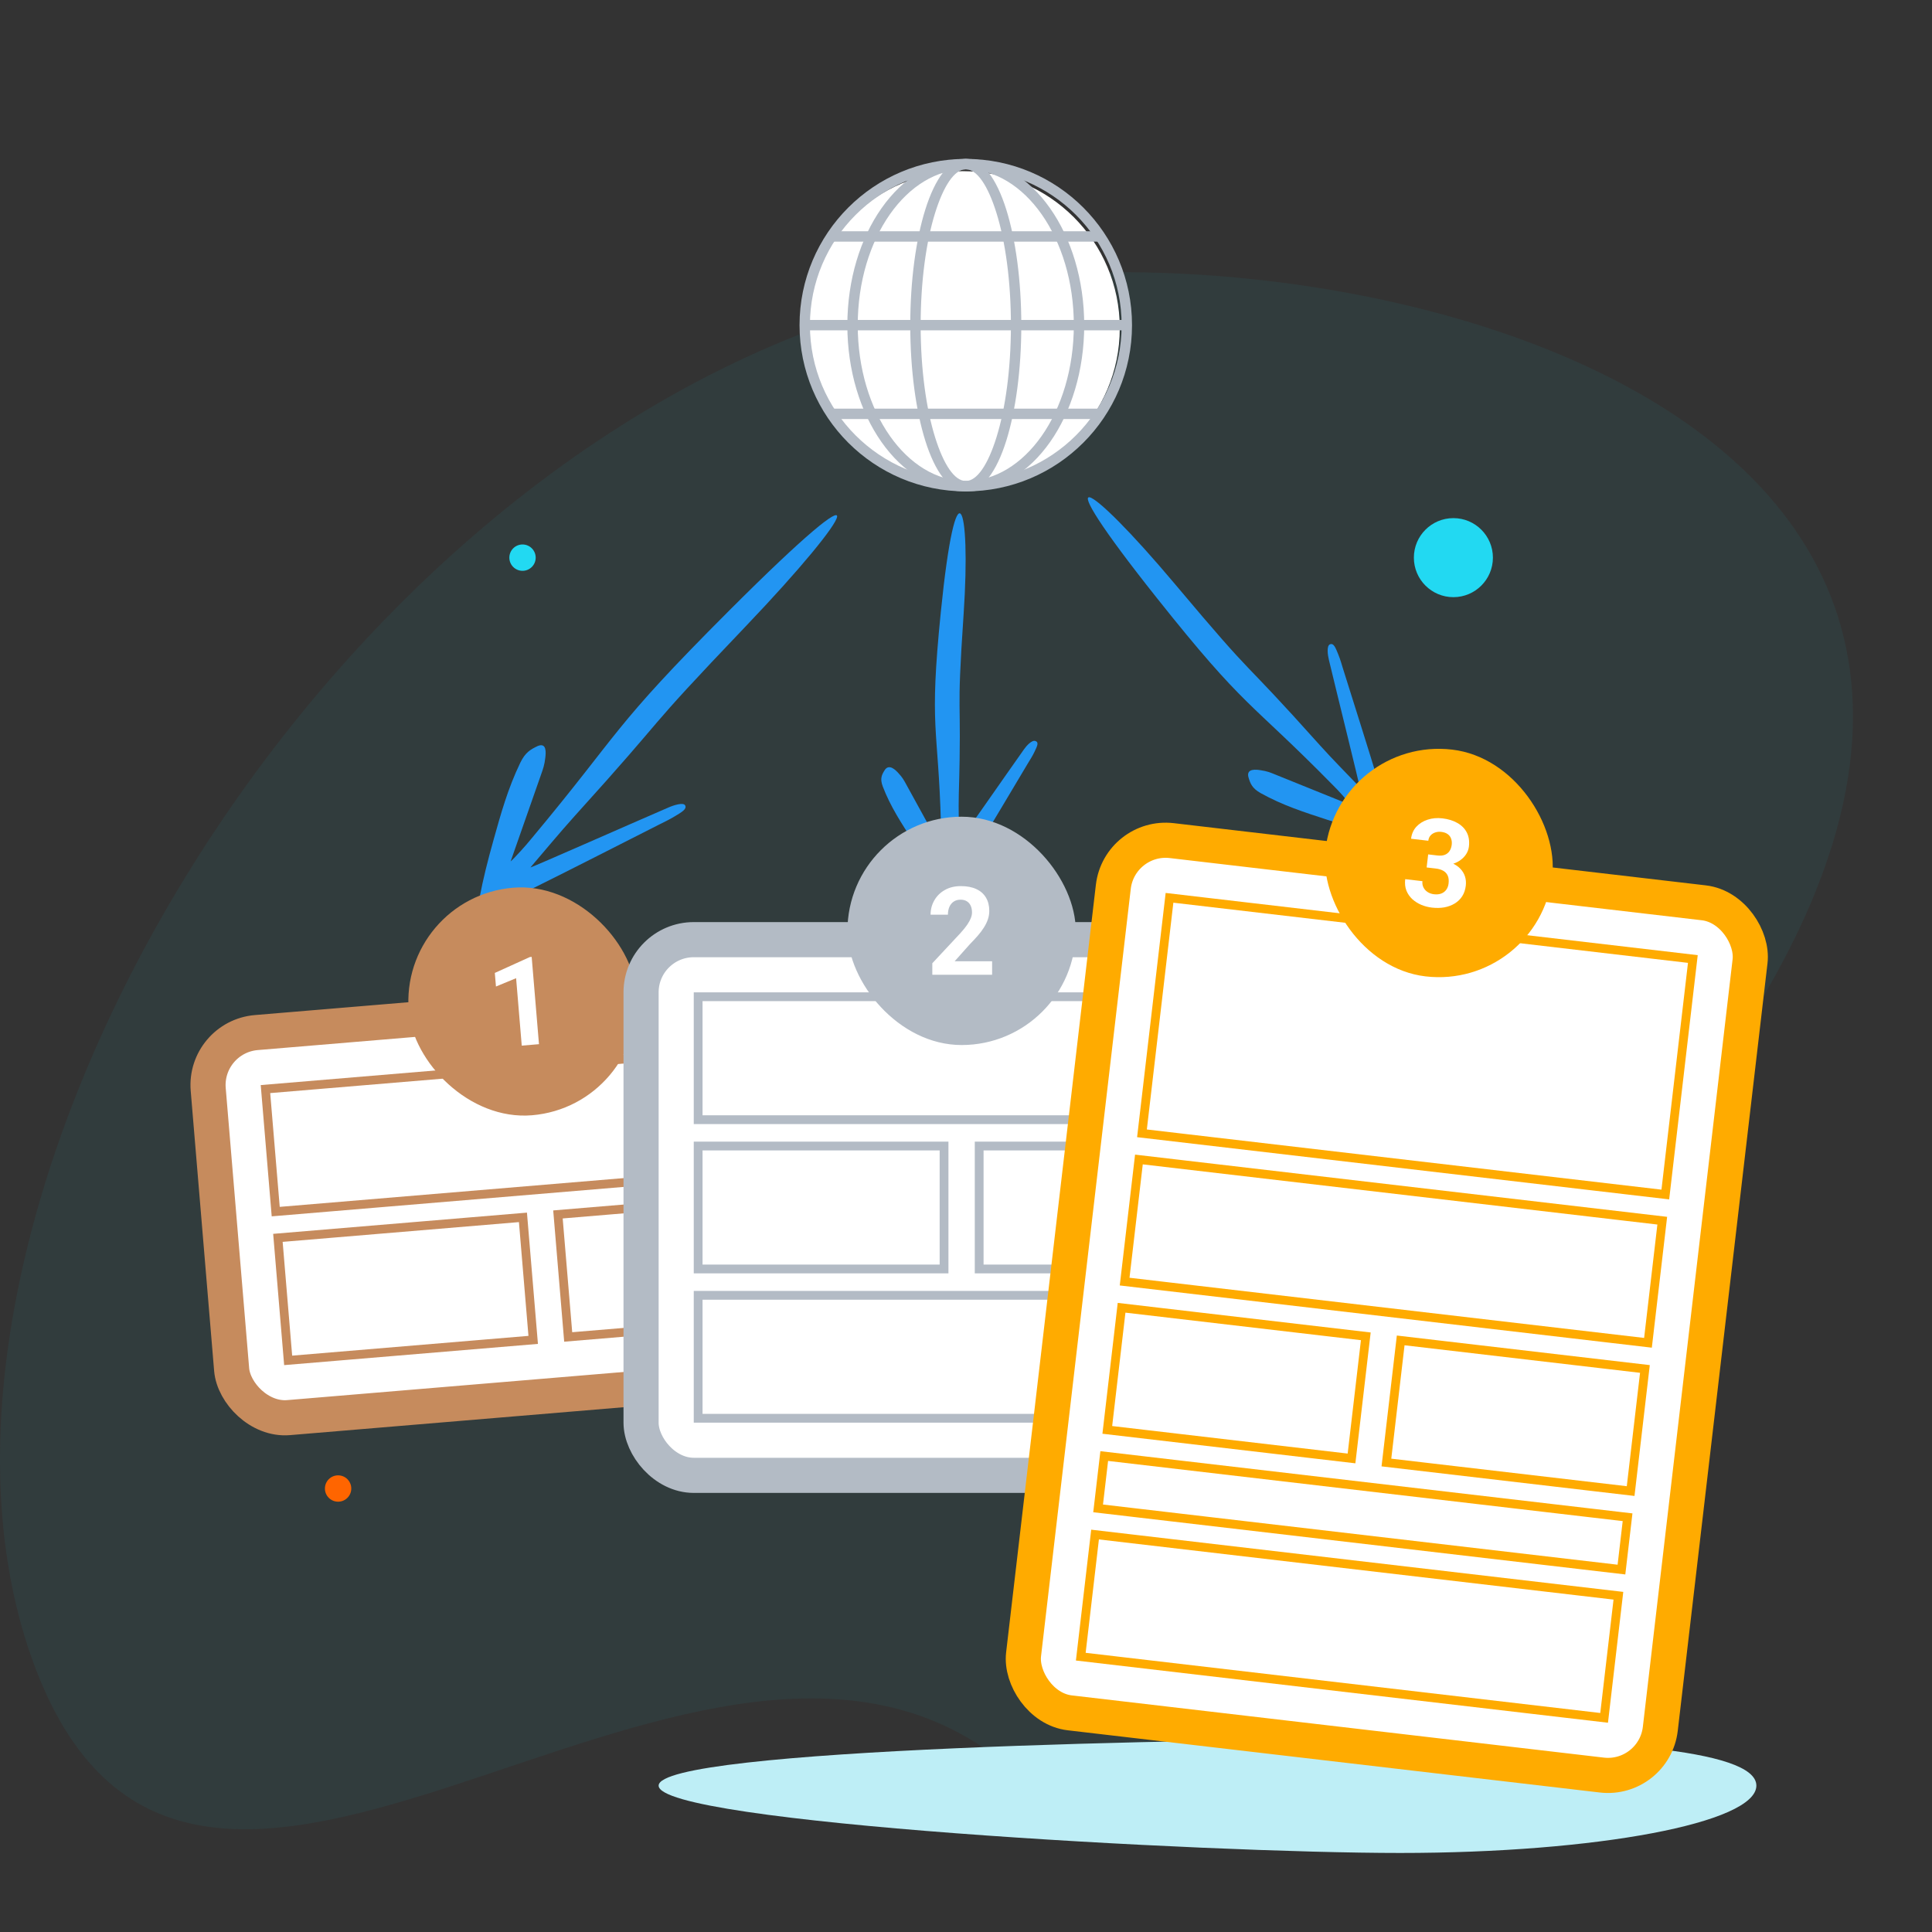 <?xml version="1.0" encoding="UTF-8"?>
<svg xmlns="http://www.w3.org/2000/svg" width="220" height="220" viewBox="0 0 220 220" fill="none">
  <rect x="0" y="0" width="220" height="220" fill="#333333" stroke="none"/>
  <path d="M198.862 116.633C248.299 38.523 133.008 21.371 98.403 35.48C33.438 55.768 -13.781 140.092 3.649 188.911C21.078 237.73 75.586 176.231 111.079 198.421C146.572 220.612 137.065 214.271 198.862 116.633Z" fill="#1CCEE7" fill-opacity="0.06"></path>
  <path d="M200 203.333C200 207.568 181.843 211 159.444 211C137.046 211 75 207.568 75 203.333C75 199.099 137.046 198 159.444 198C181.843 198 200 199.099 200 203.333Z" fill="#BEEEF6"></path>
  <circle cx="165.5" cy="63.5" r="4.5" fill="#22D9F2"></circle>
  <circle cx="59.5" cy="63.5" r="1.5" fill="#22D9F2"></circle>
  <circle cx="38.5" cy="169.5" r="1.5" fill="#FF6500"></circle>
  <path d="M107.062 96.363C105.73 93.952 104.465 91.627 103.189 89.314C102.938 88.85 102.759 88.523 102.316 88.051C101.993 87.694 101.282 86.963 100.776 87.641C100.399 88.223 100.186 88.656 100.519 89.551C101.394 91.851 102.69 93.81 103.962 95.767C105.087 97.493 105.981 98.776 107.101 100.19C107.624 100.85 108.314 100.593 109.082 99.617C109.77 98.741 110.487 97.848 111.052 96.918C113.103 93.57 115.079 90.216 117.09 86.852C117.342 86.435 117.558 86.115 117.803 85.603C118.096 84.983 118.337 84.533 117.906 84.38C117.499 84.229 116.869 84.941 116.596 85.338C114.262 88.633 109.528 95.466 109.217 95.804C109.197 93.934 109.137 92.224 109.18 90.459C109.542 78.141 108.863 82.724 109.728 69.94C110.592 57.156 108.879 52.379 107.134 69.678C105.774 83.156 106.837 82.487 107.15 93.915C107.191 94.505 107.142 96.045 107.062 96.363Z" fill="#2295F2"></path>
  <path d="M153.779 91.656C150.848 90.479 148.035 89.331 145.225 88.2C144.664 87.97 144.269 87.809 143.567 87.708C143.045 87.624 141.941 87.486 142.148 88.444C142.366 89.226 142.576 89.759 143.55 90.311C146.069 91.716 148.6 92.519 151.113 93.338C153.331 94.059 155.021 94.554 156.977 95.002C157.89 95.212 158.161 94.493 157.89 93.086C157.647 91.823 157.409 90.525 157.035 89.303C155.698 84.891 154.303 80.526 152.926 76.128C152.757 75.581 152.643 75.145 152.391 74.519C152.082 73.764 151.879 73.196 151.45 73.368C151.039 73.525 151.188 74.602 151.325 75.146C152.419 79.713 154.764 89.109 154.825 89.628C153.262 87.994 151.803 86.529 150.371 84.942C140.42 73.826 143.741 78.349 133.756 66.463C123.771 54.578 118.612 51.586 131.722 68.08C141.935 80.93 142.125 79.584 151.812 89.435C152.33 89.927 153.572 91.318 153.779 91.656Z" fill="#2295F2"></path>
  <path d="M58.146 98.09C59.327 94.7 60.48 91.443 61.614 88.193C61.844 87.544 62.006 87.086 62.091 86.312C62.165 85.735 62.276 84.523 61.238 84.948C60.392 85.347 59.817 85.684 59.25 86.846C57.806 89.842 57.02 92.724 56.215 95.589C55.507 98.118 55.027 100.034 54.608 102.224C54.412 103.247 55.206 103.385 56.732 102.797C58.102 102.269 59.51 101.74 60.831 101.08C65.6 98.714 70.314 96.296 75.066 93.889C75.657 93.592 76.129 93.377 76.803 92.975C77.617 92.484 78.23 92.146 78.026 91.723C77.84 91.317 76.67 91.703 76.081 91.966C71.135 94.105 60.962 98.606 60.397 98.781C62.125 96.761 63.672 94.887 65.353 93.017C77.133 80.002 72.314 84.518 84.932 71.303C97.55 58.089 100.632 51.928 83.094 69.466C69.432 83.129 70.909 83.048 60.5 95.512C59.983 96.171 58.508 97.796 58.146 98.09Z" fill="#2295F2"></path>
  <rect x="23.21" y="118.08" width="73" height="44" rx="6" transform="rotate(-4.781 23.21 118.08)" fill="white"></rect>
  <rect x="23.21" y="118.08" width="73" height="44" rx="6" transform="rotate(-4.781 23.21 118.08)" stroke="#C68B5D" stroke-width="4"></rect>
  <rect x="30.229" y="124.016" width="60" height="14" transform="rotate(-4.781 30.229 124.016)" fill="white" stroke="#C68B5D"></rect>
  <rect x="31.646" y="140.957" width="28" height="14" transform="rotate(-4.781 31.646 140.957)" fill="white" stroke="#C68B5D"></rect>
  <rect x="63.535" y="138.29" width="28" height="14" transform="rotate(-4.781 63.535 138.29)" fill="white" stroke="#C68B5D"></rect>
  <rect x="45.461" y="102.17" width="26" height="26" rx="13" transform="rotate(-4.781 45.461 102.17)" fill="#C68B5D"></rect>
  <path d="M60.543 108.963L61.374 118.902L59.412 119.067L58.77 111.389L56.476 112.336L56.346 110.789L60.332 108.981L60.543 108.963Z" fill="white"></path>
  <rect x="73" y="107" width="73" height="61" rx="6" fill="white"></rect>
  <rect x="73" y="107" width="73" height="61" rx="6" stroke="#B3BBC5" stroke-width="4"></rect>
  <rect x="79.5" y="113.5" width="60" height="14" fill="white" stroke="#B3BBC5"></rect>
  <rect x="79.5" y="130.5" width="28" height="14" fill="white" stroke="#B3BBC5"></rect>
  <rect x="111.5" y="130.5" width="28" height="14" fill="white" stroke="#B3BBC5"></rect>
  <rect x="79.5" y="147.5" width="60" height="14" fill="white" stroke="#B3BBC5"></rect>
  <rect x="96.5" y="93" width="26" height="26" rx="13" fill="#B3BBC5"></rect>
  <path d="M112.973 109.462V111H106.164V109.688L109.384 106.235C109.707 105.875 109.963 105.559 110.149 105.285C110.336 105.007 110.471 104.759 110.553 104.54C110.639 104.317 110.683 104.105 110.683 103.904C110.683 103.604 110.632 103.346 110.532 103.132C110.432 102.913 110.284 102.744 110.088 102.626C109.896 102.507 109.66 102.448 109.377 102.448C109.076 102.448 108.816 102.521 108.598 102.667C108.383 102.813 108.219 103.016 108.105 103.275C107.996 103.535 107.941 103.829 107.941 104.157H105.966C105.966 103.565 106.107 103.022 106.39 102.53C106.672 102.034 107.071 101.639 107.586 101.348C108.101 101.051 108.712 100.903 109.418 100.903C110.115 100.903 110.703 101.017 111.182 101.245C111.665 101.468 112.029 101.792 112.275 102.216C112.526 102.635 112.651 103.136 112.651 103.72C112.651 104.048 112.599 104.369 112.494 104.684C112.389 104.993 112.239 105.303 112.043 105.613C111.852 105.919 111.619 106.229 111.346 106.543C111.072 106.857 110.769 107.183 110.437 107.521L108.707 109.462H112.973Z" fill="white"></path>
  <rect x="127.472" y="95.025" width="73" height="100" rx="6" transform="rotate(6.669 127.472 95.025)" fill="white"></rect>
  <rect x="127.472" y="95.025" width="73" height="100" rx="6" transform="rotate(6.669 127.472 95.025)" stroke="#FFAB00" stroke-width="4"></rect>
  <rect x="133.174" y="102.236" width="60" height="27" transform="rotate(6.669 133.174 102.236)" fill="white" stroke="#FFAB00"></rect>
  <rect x="129.69" y="132.033" width="60" height="14" transform="rotate(6.669 129.69 132.033)" fill="white" stroke="#FFAB00"></rect>
  <rect x="127.716" y="148.918" width="28" height="14" transform="rotate(6.669 127.716 148.918)" fill="white" stroke="#FFAB00"></rect>
  <rect x="159.499" y="152.634" width="28" height="14" transform="rotate(6.669 159.499 152.634)" fill="white" stroke="#FFAB00"></rect>
  <rect x="125.741" y="165.803" width="60" height="6" transform="rotate(6.669 125.741 165.803)" fill="white" stroke="#FFAB00"></rect>
  <rect x="124.696" y="174.742" width="60" height="14" transform="rotate(6.669 124.696 174.742)" fill="white" stroke="#FFAB00"></rect>
  <rect x="152.439" y="83.849" width="26" height="26" rx="13" transform="rotate(6.669 152.439 83.849)" fill="#FFAB00"></rect>
  <path d="M162.628 97.292L163.673 97.414C164.008 97.453 164.291 97.429 164.521 97.341C164.752 97.249 164.932 97.105 165.061 96.909C165.194 96.709 165.277 96.468 165.31 96.188C165.34 95.934 165.316 95.704 165.239 95.498C165.167 95.288 165.038 95.117 164.852 94.985C164.666 94.848 164.421 94.762 164.118 94.727C163.878 94.699 163.651 94.72 163.436 94.792C163.221 94.863 163.043 94.977 162.9 95.135C162.758 95.293 162.673 95.494 162.644 95.738L160.682 95.509C160.745 94.966 160.945 94.51 161.282 94.141C161.624 93.772 162.054 93.504 162.574 93.335C163.094 93.166 163.65 93.117 164.243 93.186C164.913 93.264 165.487 93.442 165.964 93.718C166.441 93.989 166.796 94.349 167.028 94.799C167.26 95.248 167.34 95.78 167.268 96.396C167.231 96.708 167.123 97.003 166.944 97.28C166.765 97.553 166.527 97.791 166.227 97.995C165.933 98.195 165.586 98.342 165.185 98.437C164.784 98.528 164.344 98.546 163.864 98.489L162.506 98.331L162.628 97.292ZM162.454 98.779L162.572 97.767L163.93 97.926C164.469 97.989 164.934 98.105 165.327 98.275C165.721 98.445 166.042 98.662 166.291 98.925C166.54 99.183 166.717 99.477 166.821 99.806C166.925 100.13 166.956 100.48 166.912 100.855C166.858 101.317 166.721 101.719 166.502 102.06C166.284 102.397 166 102.671 165.649 102.883C165.303 103.095 164.91 103.241 164.469 103.323C164.029 103.4 163.557 103.409 163.055 103.35C162.638 103.302 162.235 103.197 161.846 103.037C161.461 102.873 161.119 102.656 160.82 102.387C160.527 102.114 160.303 101.79 160.15 101.414C160.001 101.034 159.956 100.6 160.013 100.111L161.975 100.34C161.946 100.594 161.982 100.827 162.086 101.041C162.189 101.255 162.345 101.432 162.554 101.571C162.767 101.711 163.012 101.797 163.288 101.829C163.6 101.865 163.874 101.84 164.109 101.753C164.349 101.662 164.54 101.519 164.682 101.324C164.829 101.126 164.919 100.886 164.952 100.606C164.994 100.244 164.962 99.946 164.856 99.714C164.751 99.476 164.582 99.291 164.35 99.159C164.118 99.026 163.834 98.94 163.499 98.901L162.454 98.779Z" fill="white"></path>
  <g clip-path="url(#clip0_1836_17586)">
    <circle cx="109.627" cy="37.373" r="17.882" fill="white"></circle>
    <path d="M109.975 18.095C115.203 18.095 119.935 20.213 123.361 23.639C126.786 27.065 128.905 31.797 128.905 37.025C128.905 42.252 126.786 46.984 123.361 50.41C119.935 53.836 115.203 55.955 109.975 55.955C104.748 55.955 100.015 53.836 96.59 50.41C93.164 46.984 91.045 42.252 91.045 37.025C91.045 31.797 93.164 27.065 96.59 23.639C100.015 20.213 104.748 18.095 109.975 18.095ZM122.524 24.476C119.313 21.264 114.876 19.278 109.975 19.278C105.074 19.278 100.638 21.264 97.426 24.476C94.215 27.687 92.228 32.124 92.228 37.025C92.228 41.925 94.215 46.362 97.426 49.574C100.638 52.785 105.074 54.772 109.975 54.772C114.876 54.772 119.313 52.785 122.524 49.574C125.736 46.362 127.722 41.925 127.722 37.025C127.722 32.124 125.736 27.687 122.524 24.476Z" fill="#B3BBC5"></path>
    <path d="M125.282 26.333H94.668V27.516H125.282V26.333Z" fill="#B3BBC5"></path>
    <path d="M128.314 36.433H91.637V37.616H128.314V36.433Z" fill="#B3BBC5"></path>
    <path d="M125.282 46.533H94.668V47.717H125.282V46.533Z" fill="#B3BBC5"></path>
    <path d="M109.975 18.095C113.74 18.095 117.133 20.243 119.576 23.718C121.976 27.132 123.461 31.837 123.461 37.025C123.461 42.212 121.976 46.918 119.576 50.332C117.133 53.806 113.74 55.955 109.975 55.955C106.211 55.955 102.817 53.806 100.375 50.332C97.974 46.918 96.489 42.212 96.489 37.025C96.489 31.837 97.974 27.132 100.375 23.718C102.817 20.243 106.211 18.095 109.975 18.095ZM118.61 24.397C116.386 21.234 113.332 19.278 109.975 19.278C106.618 19.278 103.564 21.234 101.341 24.397C99.074 27.62 97.672 32.084 97.672 37.025C97.672 41.965 99.074 46.429 101.341 49.652C103.564 52.815 106.618 54.772 109.975 54.772C113.332 54.772 116.386 52.815 118.61 49.652C120.876 46.429 122.278 41.965 122.278 37.025C122.278 32.084 120.876 27.62 118.61 24.397Z" fill="#B3BBC5"></path>
    <path d="M109.976 18.095C111.848 18.095 113.475 20.306 114.592 23.882C115.646 27.255 116.298 31.903 116.298 37.025C116.298 42.147 115.646 46.794 114.592 50.168C113.475 53.743 111.848 55.955 109.976 55.955C108.104 55.955 106.477 53.743 105.36 50.168C104.305 46.794 103.653 42.147 103.653 37.025C103.653 31.903 104.305 27.255 105.36 23.882C106.477 20.306 108.104 18.095 109.976 18.095ZM113.464 24.233C112.508 21.171 111.269 19.278 109.976 19.278C108.682 19.278 107.444 21.171 106.487 24.233C105.467 27.497 104.836 32.019 104.836 37.025C104.836 42.031 105.467 46.553 106.487 49.816C107.444 52.878 108.682 54.772 109.976 54.772C111.269 54.772 112.508 52.878 113.464 49.816C114.484 46.553 115.115 42.031 115.115 37.025C115.115 32.019 114.484 27.497 113.464 24.233Z" fill="#B3BBC5"></path>
  </g>
  <defs>
    <clipPath id="clip0_1836_17586">
      <rect width="38" height="38" fill="white" transform="translate(91 18)"></rect>
    </clipPath>
  </defs>
</svg>
